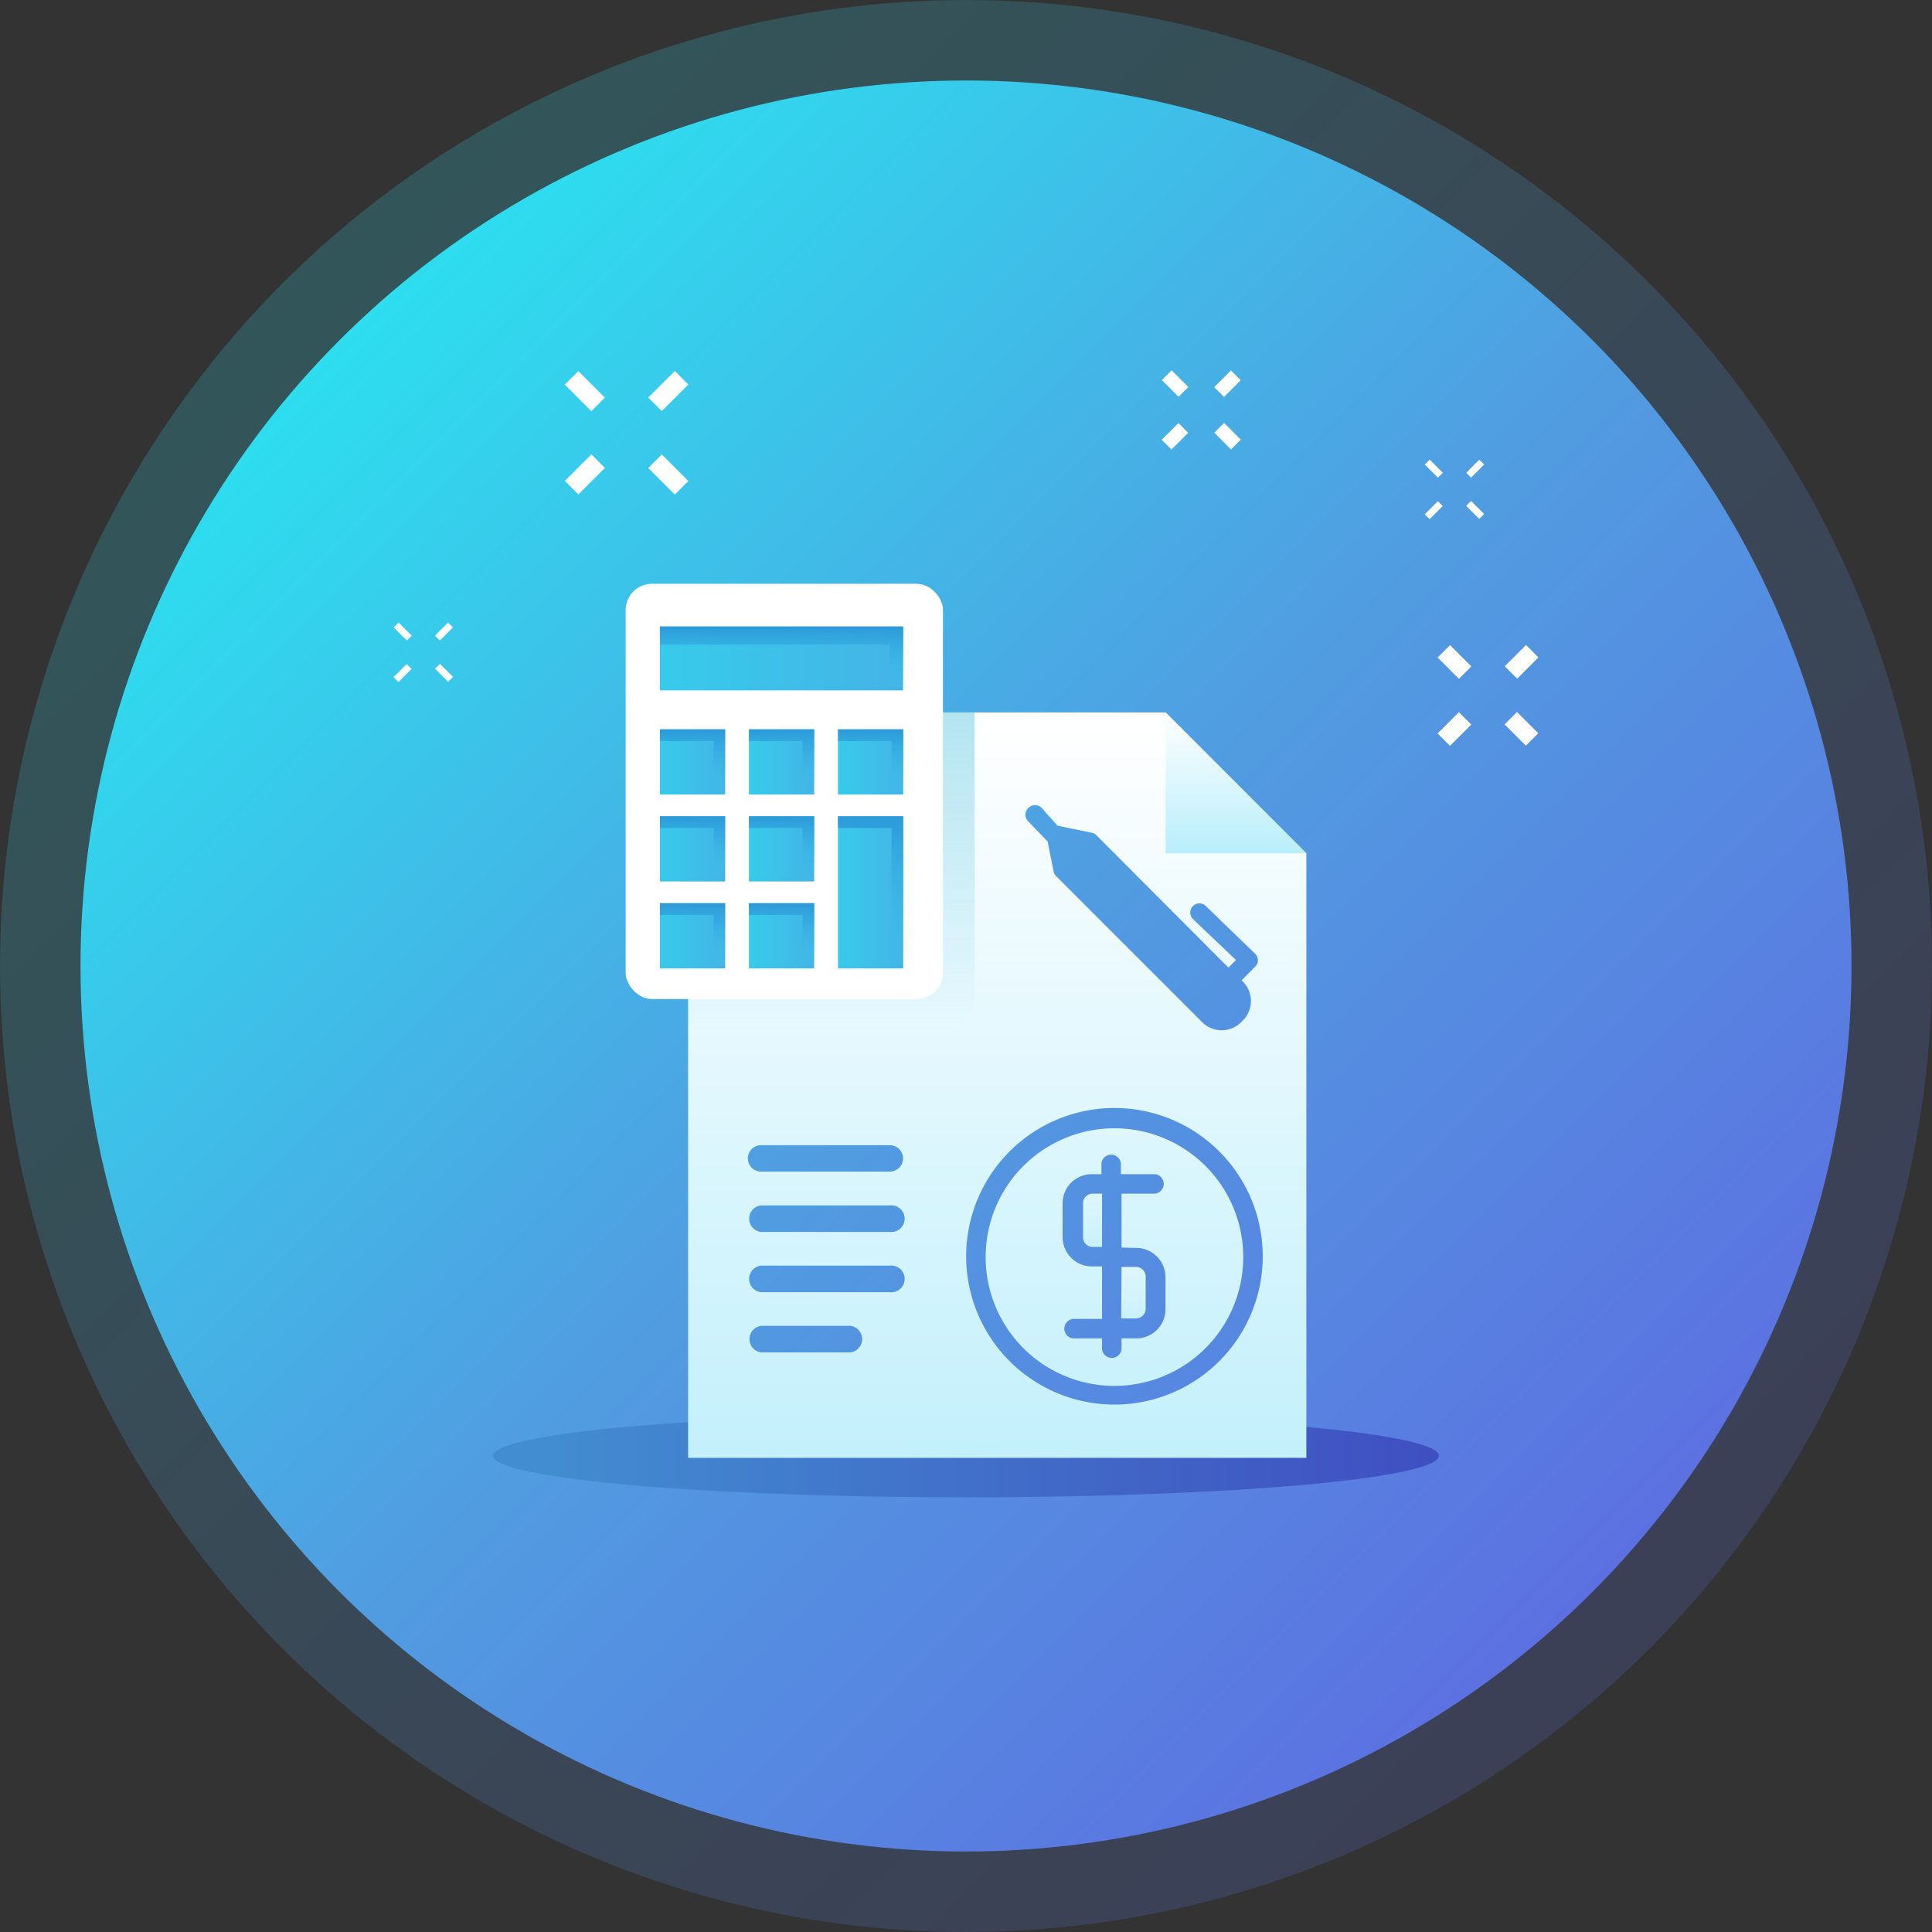 <svg xmlns="http://www.w3.org/2000/svg" xmlns:xlink="http://www.w3.org/1999/xlink" viewBox="0 0 120 120"><rect x="0" y="0" width="120" height="120" fill="#333333" stroke="none"/><defs><style>.cls-1{opacity:0.2;fill:url(#linear-gradient);}.cls-2{fill:url(#linear-gradient-2);}.cls-3{fill:url(#linear-gradient-3);}.cls-4{fill:url(#linear-gradient-4);}.cls-5{fill:url(#linear-gradient-5);}.cls-6{fill:url(#linear-gradient-6);}.cls-7{fill:url(#linear-gradient-7);}.cls-8{fill:url(#linear-gradient-8);}.cls-9{opacity:0.3;fill:url(#linear-gradient-9);}.cls-10{fill:#fff;}.cls-11{fill:url(#linear-gradient-10);}.cls-12{fill:url(#linear-gradient-11);}.cls-13{fill:url(#linear-gradient-12);}.cls-14{fill:url(#linear-gradient-13);}.cls-15{fill:url(#linear-gradient-14);}.cls-16{fill:url(#linear-gradient-15);}.cls-17{fill:url(#linear-gradient-16);}.cls-18{fill:url(#linear-gradient-17);}.cls-19{fill:url(#linear-gradient-18);}.cls-20{fill:url(#linear-gradient-19);}.cls-21{fill:url(#linear-gradient-20);}.cls-22{fill:url(#linear-gradient-21);}.cls-23{fill:url(#linear-gradient-22);}.cls-24{fill:url(#linear-gradient-23);}.cls-25{fill:url(#linear-gradient-24);}.cls-26{fill:url(#linear-gradient-25);}.cls-27{fill:url(#linear-gradient-26);}.cls-28{fill:url(#linear-gradient-27);}</style><linearGradient id="linear-gradient" x1="17.57" y1="17.57" x2="102.43" y2="102.43" gradientUnits="userSpaceOnUse"><stop offset="0" stop-color="#2ddeef"/><stop offset="0.52" stop-color="#519ce1"/><stop offset="1" stop-color="#5c71e1"/></linearGradient><linearGradient id="linear-gradient-2" x1="21.11" y1="21.11" x2="98.89" y2="98.89" xlink:href="#linear-gradient"/><linearGradient id="linear-gradient-3" x1="30.63" y1="90.42" x2="89.37" y2="90.42" gradientUnits="userSpaceOnUse"><stop offset="0.05" stop-color="#428dd1"/><stop offset="1" stop-color="#404fc1"/></linearGradient><linearGradient id="linear-gradient-4" x1="61.94" y1="90.62" x2="61.94" y2="44.32" gradientUnits="userSpaceOnUse"><stop offset="0" stop-color="#c3f0fc"/><stop offset="1" stop-color="#fff"/></linearGradient><linearGradient id="linear-gradient-5" x1="67.85" y1="78.41" x2="67.85" y2="68.79" xlink:href="#linear-gradient-4"/><linearGradient id="linear-gradient-6" x1="70.42" y1="82.87" x2="70.42" y2="73.45" xlink:href="#linear-gradient-4"/><linearGradient id="linear-gradient-7" x1="69.21" y1="90.62" x2="69.21" y2="44.37" xlink:href="#linear-gradient-4"/><linearGradient id="linear-gradient-8" x1="76.77" y1="44.25" x2="76.77" y2="53" gradientUnits="userSpaceOnUse"><stop offset="0" stop-color="#fff"/><stop offset="1" stop-color="#b8eefb"/></linearGradient><linearGradient id="linear-gradient-9" x1="51.64" y1="63.95" x2="51.64" y2="44.25" gradientUnits="userSpaceOnUse"><stop offset="0" stop-color="#00a7ce" stop-opacity="0"/><stop offset="1" stop-color="#00a7ce"/></linearGradient><linearGradient id="linear-gradient-10" x1="40.99" y1="40.9" x2="56.1" y2="40.9" gradientUnits="userSpaceOnUse"><stop offset="0" stop-color="#37cbeb"/><stop offset="1" stop-color="#44b4e6"/></linearGradient><linearGradient id="linear-gradient-11" x1="40.99" y1="47.33" x2="45.04" y2="47.33" xlink:href="#linear-gradient-10"/><linearGradient id="linear-gradient-12" x1="52.05" y1="47.33" x2="56.1" y2="47.33" xlink:href="#linear-gradient-10"/><linearGradient id="linear-gradient-13" x1="46.52" y1="47.33" x2="50.57" y2="47.33" xlink:href="#linear-gradient-10"/><linearGradient id="linear-gradient-14" x1="40.99" y1="52.73" x2="45.04" y2="52.73" xlink:href="#linear-gradient-10"/><linearGradient id="linear-gradient-15" x1="46.52" y1="52.73" x2="50.57" y2="52.73" xlink:href="#linear-gradient-10"/><linearGradient id="linear-gradient-16" x1="40.99" y1="58.13" x2="45.04" y2="58.13" xlink:href="#linear-gradient-10"/><linearGradient id="linear-gradient-17" x1="52.05" y1="55.43" x2="56.1" y2="55.43" xlink:href="#linear-gradient-10"/><linearGradient id="linear-gradient-18" x1="46.52" y1="58.13" x2="50.57" y2="58.13" xlink:href="#linear-gradient-10"/><linearGradient id="linear-gradient-19" x1="48.55" y1="42.88" x2="48.55" y2="38.92" gradientUnits="userSpaceOnUse"><stop offset="0" stop-color="#37cbeb" stop-opacity="0"/><stop offset="1" stop-color="#2d99d9"/></linearGradient><linearGradient id="linear-gradient-20" x1="43.02" y1="49.35" x2="43.02" y2="45.3" xlink:href="#linear-gradient-19"/><linearGradient id="linear-gradient-21" x1="48.55" y1="49.35" x2="48.55" y2="45.3" xlink:href="#linear-gradient-19"/><linearGradient id="linear-gradient-22" x1="43.02" y1="54.75" x2="43.02" y2="50.7" xlink:href="#linear-gradient-19"/><linearGradient id="linear-gradient-23" x1="48.55" y1="54.75" x2="48.55" y2="50.7" xlink:href="#linear-gradient-19"/><linearGradient id="linear-gradient-24" x1="43.02" y1="60.15" x2="43.02" y2="56.1" xlink:href="#linear-gradient-19"/><linearGradient id="linear-gradient-25" x1="48.55" y1="60.15" x2="48.55" y2="56.1" xlink:href="#linear-gradient-19"/><linearGradient id="linear-gradient-26" x1="54.08" y1="49.35" x2="54.08" y2="45.3" xlink:href="#linear-gradient-19"/><linearGradient id="linear-gradient-27" x1="54.08" y1="60.15" x2="54.08" y2="50.7" xlink:href="#linear-gradient-19"/></defs><title>benefits-roi</title><g id="Layer_2" data-name="Layer 2"><circle class="cls-1" cx="60" cy="60" r="60"/><circle class="cls-2" cx="60" cy="60" r="55"/><ellipse class="cls-3" cx="60" cy="90.42" rx="29.37" ry="2.58"/><path class="cls-4" d="M72.4,44.25H42.74v46.3h38.4V53Zm-8.51,5.92a.57.57,0,0,1,.8,0l1,1.12,2.11.43a.54.54,0,0,1,.29.15L76.3,60.1l.47-.47-2.68-2.55a.58.58,0,0,1,0-.8.57.57,0,0,1,.81,0l3.1,3A.56.56,0,0,1,78,60l-.88.89.08.08a1.71,1.71,0,0,1,0,2.41l-.11.11a1.71,1.71,0,0,1-2.42,0l-9.07-9.07a.59.59,0,0,1-.16-.3l-.37-1.85S63.85,51,63.85,51A.57.57,0,0,1,63.89,50.17ZM52.81,84H47.29a.83.83,0,0,1,0-1.65h5.52a.83.83,0,0,1,0,1.65Zm2.46-3.74h-8a.83.83,0,0,1,0-1.65h8a.83.83,0,1,1,0,1.65Zm0-3.74h-8a.83.83,0,0,1,0-1.65h8a.83.83,0,1,1,0,1.65Zm0-3.75h-8a.82.82,0,1,1,0-1.64h8a.82.82,0,1,1,0,1.64ZM69.22,87.24A9.21,9.21,0,1,1,78.43,78,9.21,9.21,0,0,1,69.22,87.24Z"/><path class="cls-5" d="M67.85,74.14h.6v3.31l-.58,0h0a.6.6,0,0,1-.6-.6V74.74A.6.6,0,0,1,67.85,74.14Z"/><path class="cls-6" d="M69.66,78.69l.9,0h0a.6.6,0,0,1,.6.6v2a.6.6,0,0,1-.6.6h-.92Z"/><path class="cls-7" d="M69.22,70.08a8,8,0,1,0,8,8A8,8,0,0,0,69.22,70.08Zm1.37,7.43a1.82,1.82,0,0,1,1.8,1.81v2a1.81,1.81,0,0,1-1.81,1.81h-.92v.68a.61.61,0,0,1-1.21,0v-.68H66.64a.61.61,0,0,1,0-1.21h1.81V78.66l-.61,0A1.82,1.82,0,0,1,66,76.83V74.74a1.81,1.81,0,0,1,1.81-1.81h.6v-.68a.61.61,0,0,1,1.21,0v.68h2.13a.61.61,0,0,1,0,1.21H69.66v3.35Z"/><polygon class="cls-8" points="72.4 53 81.14 53 72.4 44.25 72.4 53"/><path class="cls-9" d="M42.74,44.25h17.8a0,0,0,0,1,0,0V61.73A2.23,2.23,0,0,1,58.32,64H42.74a0,0,0,0,1,0,0V44.25A0,0,0,0,1,42.74,44.25Z"/><rect class="cls-10" x="38.86" y="36.26" width="19.71" height="25.79" rx="1.63" ry="1.63"/><rect class="cls-11" x="40.99" y="38.92" width="15.1" height="3.96"/><rect class="cls-12" x="40.99" y="45.3" width="4.05" height="4.05"/><rect class="cls-13" x="52.05" y="45.3" width="4.05" height="4.05"/><rect class="cls-14" x="46.52" y="45.3" width="4.05" height="4.05"/><rect class="cls-15" x="40.99" y="50.7" width="4.05" height="4.05"/><rect class="cls-16" x="46.52" y="50.7" width="4.05" height="4.05"/><rect class="cls-17" x="40.99" y="56.1" width="4.05" height="4.05"/><polygon class="cls-18" points="52.05 50.7 52.05 56.1 52.05 57.04 52.05 60.15 56.1 60.15 56.1 57.04 56.1 56.1 56.1 50.7 52.05 50.7"/><rect class="cls-19" x="46.52" y="56.1" width="4.05" height="4.05"/><polygon class="cls-20" points="40.99 38.91 40.99 40.04 55.26 40.04 55.26 42.88 56.1 42.88 56.1 40.04 56.1 39.72 56.1 38.91 40.99 38.91"/><polygon class="cls-21" points="44.32 45.3 40.99 45.3 40.99 46.03 44.32 46.03 44.32 49.35 45.04 49.35 45.04 46.03 45.04 45.3 44.32 45.3"/><polygon class="cls-22" points="49.84 45.3 46.52 45.3 46.52 46.03 49.84 46.03 49.84 49.35 50.57 49.35 50.57 46.03 50.57 45.3 49.84 45.3"/><polygon class="cls-23" points="44.32 50.7 40.99 50.7 40.99 51.43 44.32 51.43 44.32 54.75 45.04 54.75 45.04 51.43 45.04 50.7 44.32 50.7"/><polygon class="cls-24" points="49.84 50.7 46.52 50.7 46.52 51.43 49.84 51.43 49.84 54.75 50.57 54.75 50.57 51.43 50.57 50.7 49.84 50.7"/><polygon class="cls-25" points="44.32 56.1 40.99 56.1 40.99 56.83 44.32 56.83 44.32 60.15 45.04 60.15 45.04 56.83 45.04 56.1 44.32 56.1"/><polygon class="cls-26" points="49.84 56.1 46.52 56.1 46.52 56.83 49.84 56.83 49.84 60.15 50.57 60.15 50.57 56.83 50.57 56.1 49.84 56.1"/><polygon class="cls-27" points="55.38 45.3 52.05 45.3 52.05 46.03 55.38 46.03 55.38 49.35 56.1 49.35 56.1 46.03 56.1 45.3 55.38 45.3"/><polygon class="cls-28" points="55.38 50.7 52.05 50.7 52.05 51.43 55.38 51.43 55.38 60.15 56.1 60.15 56.1 51.43 56.1 50.7 55.38 50.7"/><rect class="cls-10" x="72.55" y="23.09" width="0.86" height="1.47" transform="translate(4.53 58.57) rotate(-44.99)"/><rect class="cls-10" x="75.82" y="26.36" width="0.86" height="1.47" transform="translate(3.17 61.85) rotate(-45)"/><rect class="cls-10" x="72.24" y="26.67" width="1.47" height="0.86" transform="translate(2.22 59.55) rotate(-45.01)"/><rect class="cls-10" x="75.51" y="23.39" width="1.47" height="0.86" transform="translate(5.48 60.89) rotate(-44.99)"/><rect class="cls-10" x="89.79" y="40.18" width="1.09" height="1.87" transform="translate(-2.61 75.92) rotate(-45)"/><rect class="cls-10" x="93.96" y="44.34" width="1.09" height="1.87" transform="translate(-4.34 80.08) rotate(-45)"/><rect class="cls-10" x="89.4" y="44.73" width="1.87" height="1.09" transform="translate(-5.55 77.16) rotate(-45.01)"/><rect class="cls-10" x="93.57" y="40.57" width="1.87" height="1.09" transform="translate(-1.39 78.86) rotate(-45)"/><rect class="cls-10" x="24.8" y="38.65" width="0.43" height="1.15" transform="translate(-20.41 29.18) rotate(-45)"/><rect class="cls-10" x="27.37" y="41.22" width="0.43" height="1.15" transform="translate(-21.48 31.74) rotate(-45)"/><rect class="cls-10" x="24.43" y="41.58" width="1.15" height="0.43" transform="translate(-22.23 29.93) rotate(-45)"/><rect class="cls-10" x="27" y="39.01" width="1.15" height="0.43" transform="translate(-19.66 30.98) rotate(-44.99)"/><rect class="cls-10" x="88.84" y="28.54" width="0.43" height="1.15" transform="translate(5.49 71.48) rotate(-44.99)"/><rect class="cls-10" x="91.41" y="31.1" width="0.43" height="1.15" transform="translate(4.43 74.05) rotate(-44.99)"/><rect class="cls-10" x="88.48" y="31.47" width="1.15" height="0.43" transform="translate(3.67 72.24) rotate(-44.99)"/><rect class="cls-10" x="91.05" y="28.9" width="1.15" height="0.43" transform="translate(6.25 73.31) rotate(-45)"/><rect class="cls-10" x="35.73" y="23.13" width="1.19" height="2.33" transform="translate(-6.54 32.8) rotate(-45)"/><rect class="cls-10" x="40.91" y="28.31" width="1.19" height="2.33" transform="translate(-8.68 37.98) rotate(-45)"/><rect class="cls-10" x="35.16" y="28.88" width="2.33" height="1.19" transform="translate(-10.2 34.31) rotate(-45)"/><rect class="cls-10" x="40.34" y="23.7" width="2.33" height="1.19" transform="translate(-5.02 36.45) rotate(-44.99)"/></g></svg>